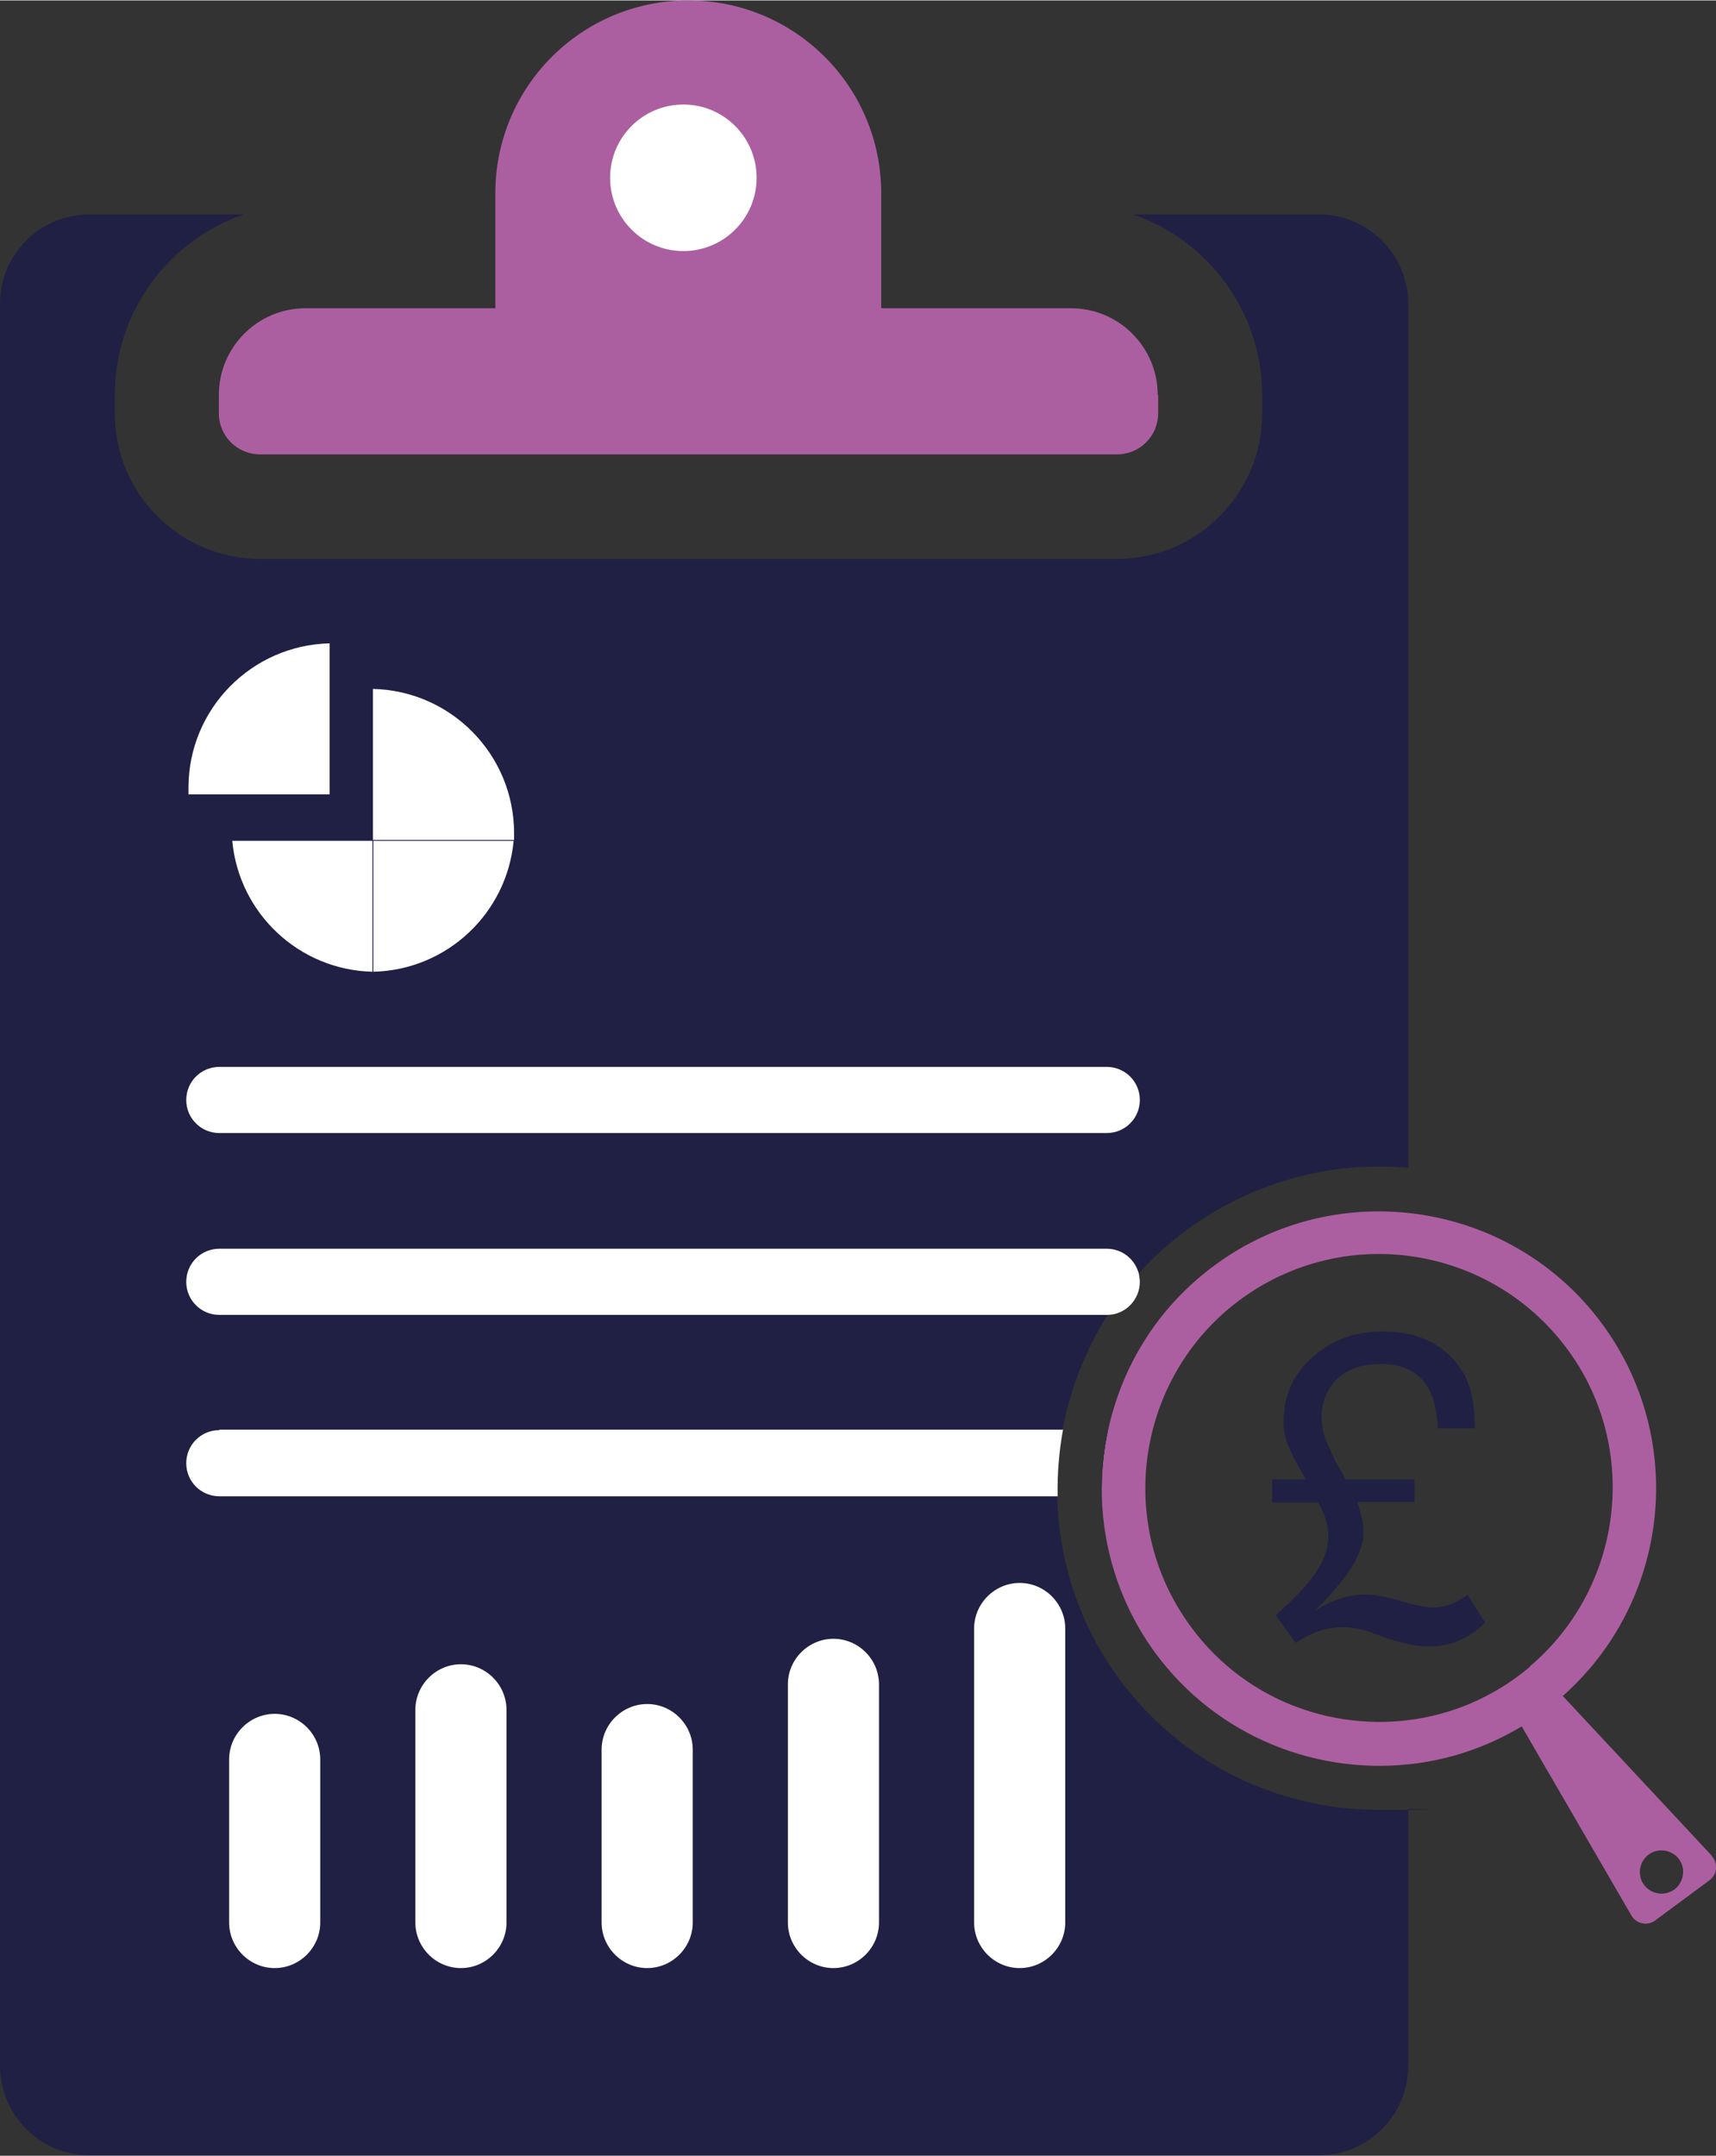<svg xmlns="http://www.w3.org/2000/svg" id="Layer_1" width="135.5mm" height="170.2mm" viewBox="0 0 384.2 482.4"><rect x="0" y="0" width="384.2" height="482.4" fill="#333333" stroke="none"/><defs><style>      .st0 {        fill: #fff;      }      .st1 {        fill: #202044;      }      .st2 {        fill: #ac5fa0;      }      .st3 {        fill: #051e3c;      }    </style></defs><g><g><path class="st2" d="M259.3,88.3v4.1c0,5.1-4.1,9.2-9.2,9.2H58.2c-5.1,0-9.2-4.1-9.2-9.2v-4.1c0-10.7,8.7-19.4,19.4-19.4h42.5v-25.7c0-23.9,19.3-43.2,43.2-43.2s43.2,19.3,43.2,43.2v25.7h42.5c10.7,0,19.4,8.7,19.4,19.4Z"></path><path class="st3" d="M246.7,334.8c-.1-5,.3-10,1.4-14.9l-1.4,14.9Z"></path><path class="st1" d="M315.3,67.9v193.4c-2.2-.2-4.5-.3-6.7-.3-16.5,0-32.6,5.8-45.5,16.2-3,2.4-5.7,5-8.2,7.8.1.6.2,1.2.2,1.8,0,4-3.2,7.3-7.1,7.4-5,7.9-8.4,16.7-10.1,25.7-.9,4.9-1.3,9.9-1.2,14.9.3,13.4,4.3,26.8,12.2,38.5,13.4,19.9,35.8,31.7,59.8,31.7s4.4-.1,6.6-.3v57.6c0,11-9,20-20,20H20c-11,0-20-9-20-20V67.9c0-11.1,9-20,20-20h34.6c-16.8,5.7-28.9,21.7-28.9,40.5v4.1c0,17.9,14.6,32.5,32.5,32.5h191.9c17.9,0,32.5-14.6,32.5-32.5v-4.1c0-18.7-12.1-34.7-28.9-40.5h41.6c11,0,20,9,20,20Z"></path><circle class="st0" cx="153" cy="39.7" r="16.4"></circle><path class="st0" d="M247.7,238.7H49.1c-4.1,0-7.4,3.3-7.4,7.4s3.3,7.4,7.4,7.4h198.7c4.1,0,7.4-3.3,7.4-7.4s-3.3-7.4-7.4-7.4Z"></path><path class="st0" d="M255.2,286.8c0,4-3.2,7.3-7.1,7.4-.1,0-.2,0-.3,0H49.1c-4.1,0-7.4-3.3-7.4-7.4s3.3-7.4,7.4-7.4h198.7c3.5,0,6.4,2.4,7.2,5.7.1.6.2,1.2.2,1.8Z"></path><path class="st0" d="M49.1,319.9h188.9c-.9,4.9-1.3,9.9-1.2,14.9H49.1c-4.1,0-7.4-3.3-7.4-7.4s3.3-7.4,7.4-7.4Z"></path><path class="st0" d="M255.2,327.4c0,4.1-3.3,7.4-7.4,7.4h-1c-.1-5,.3-10,1.4-14.9,4,.2,7.1,3.4,7.1,7.4Z"></path><path class="st0" d="M73.8,177.7v-33.8c-17.5.4-31.6,14.7-31.6,32.3s0,1,0,1.5h31.5Z"></path><g><path class="st0" d="M83.6,187.9h31.5c0-.5,0-1,0-1.5,0-17.6-14.1-31.9-31.6-32.3v33.8Z"></path><path class="st0" d="M83.6,188.1v29.3c16.5-.4,29.9-13.1,31.4-29.3h-31.4Z"></path><path class="st0" d="M83.4,188.1h-31.4c1.5,16.2,14.9,28.9,31.4,29.3v-29.3Z"></path></g><g><path class="st0" d="M61.5,440.4c-5.6,0-10.2-4.6-10.2-10.2v-36.5c0-5.6,4.6-10.2,10.2-10.2s10.2,4.6,10.2,10.2v36.5c0,5.6-4.6,10.2-10.2,10.2Z"></path><path class="st0" d="M103.2,440.4c-5.6,0-10.2-4.6-10.2-10.2v-47.6c0-5.6,4.6-10.2,10.2-10.2s10.2,4.6,10.2,10.2v47.6c0,5.6-4.6,10.2-10.2,10.2Z"></path><path class="st0" d="M144.9,440.4c-5.6,0-10.2-4.6-10.2-10.2v-38.7c0-5.6,4.6-10.2,10.2-10.2s10.2,4.6,10.2,10.2v38.7c0,5.6-4.6,10.2-10.2,10.2Z"></path><path class="st0" d="M186.6,440.4c-5.6,0-10.2-4.6-10.2-10.2v-53.3c0-5.6,4.6-10.2,10.2-10.2s10.2,4.6,10.2,10.2v53.3c0,5.6-4.6,10.2-10.2,10.2Z"></path><path class="st0" d="M228.3,440.4c-5.6,0-10.2-4.6-10.2-10.2v-65.8c0-5.6,4.6-10.2,10.2-10.2s10.2,4.6,10.2,10.2v65.8c0,5.6-4.6,10.2-10.2,10.2Z"></path></g></g><path class="st2" d="M383.3,415.3l-33.4-35.8c23.8-21.1,28-57.2,8.8-83.3-10.7-14.5-26.6-23-43.3-24.8-15.9-1.7-32.4,2.6-45.9,13.6-11.3,9.2-18.5,21.6-21.4,35-1,4.9-1.5,9.9-1.4,14.9.3,11.4,3.8,22.9,10.5,32.9,13.4,19.8,36.1,29.3,58.1,27,8.8-.9,17.4-3.7,25.4-8.5l24.6,42.4c1.1,1.8,3.5,2.3,5.2,1.1l12.3-9.1c1.7-1.3,1.9-3.7.5-5.3ZM342.5,373c-8.1,6.8-17.5,10.7-27.1,11.9-19.3,2.4-39.3-5.9-50.7-23.7-14.2-22-9.7-51.4,10.3-68.3,11.8-9.9,26.5-13.7,40.4-11.9,14.7,1.9,28.6,10,37.4,23.6,14.2,22,9.7,51.4-10.3,68.3ZM374.9,422.8c-2.2,1.6-5.2,1.1-6.8-1-1.6-2.2-1.1-5.2,1-6.8,2.2-1.6,5.2-1.1,6.8,1,1.6,2.1,1.1,5.2-1,6.8Z"></path></g><g id="layer1"><path class="st1" d="M316.7,330.9v5.2h-12.8c.9,2.7,1.4,4.9,1.4,6.6h0c0,3.5-1.8,7.4-5.4,11.7-1.4,1.8-3.3,3.8-5.6,6.1,3.7-2.4,7.5-3.7,11.4-3.7,2.2,0,4.8.5,7.7,1.4,3.4,1,5.9,1.5,7.4,1.5,2.5,0,5.1-.9,7.8-2.8l3.9,6.2c-3.6,3.5-7.7,5.3-12.3,5.3s-6.7-.9-11.9-2.6l-1.8-.7c-2.1-.7-4.1-1-6.2-1-3.3,0-6.7,1.2-10.2,3.5l-4.5-6.2c6.4-5.5,10.1-10.2,11.3-14.2.3-1.1.5-2.3.5-3.6,0,0,0,0,0,0h0c0-2.5-.8-4.9-2.3-7.4h-10.3v-5.2h7.6c-2.9-4.8-4.5-8.2-4.8-10.2-.1-.6-.2-1.2-.2-1.9v-.9c0-6.2,2.5-11.3,7.5-15.2,4.1-3.3,9-4.9,14.7-4.9h0c7.1,0,12.5,2.3,16.4,6.9l1.6,2.3c1.7,2.9,2.6,7,2.6,12.5h-8.3c-.3-9.6-4.5-14.4-12.8-14.4-5.6,0-9.5,2-11.7,5.9-1,1.8-1.5,3.8-1.5,6h0c0,2.5.7,5,2.1,7.6h0c0,0,0,.2,0,.2.3.6.6,1.3,1,2.1l.8,1.4,1.5,2.6h15Z"></path></g></svg>